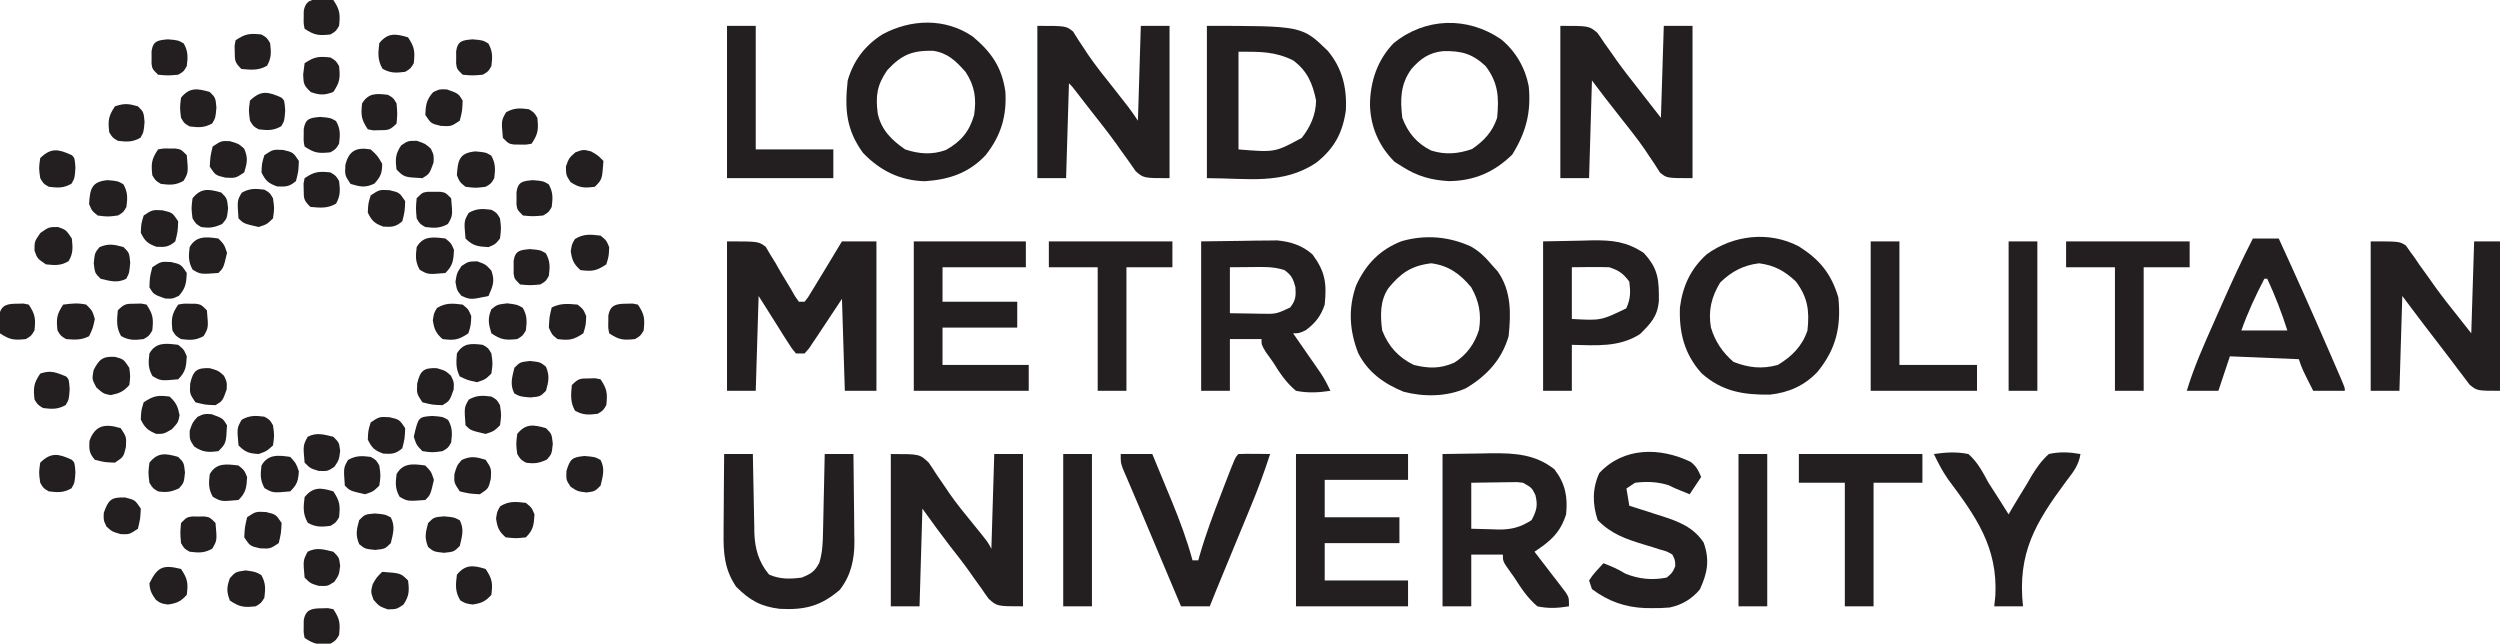 <?xml version="1.0" encoding="UTF-8"?>
<svg version="1.1" xmlns="http://www.w3.org/2000/svg" width="870" height="224">
<path d="M0 0 C11 0 11 0 13.502 1.928 C14.018 2.808 14.535 3.687 15.066 4.594 C15.654 5.541 16.241 6.489 16.846 7.465 C17.412 8.466 17.979 9.468 18.562 10.5 C19.746 12.472 20.935 14.441 22.129 16.406 C22.635 17.286 23.141 18.166 23.662 19.072 C24.104 19.708 24.545 20.345 25 21 C25.66 21 26.32 21 27 21 C28.178 19.566 28.178 19.566 29.277 17.676 C29.709 16.976 30.14 16.277 30.584 15.557 C31.031 14.816 31.477 14.076 31.938 13.312 C32.38 12.591 32.823 11.87 33.279 11.127 C35.543 7.432 37.77 3.716 40 0 C43.96 0 47.92 0 52 0 C52 17.16 52 34.32 52 52 C48.37 52 44.74 52 41 52 C40.67 41.44 40.34 30.88 40 20 C35.845 26.245 35.845 26.245 31.714 32.506 C31.193 33.277 30.673 34.049 30.137 34.844 C29.608 35.64 29.079 36.436 28.534 37.256 C28.028 37.831 27.522 38.407 27 39 C26.01 39 25.02 39 24 39 C22.466 37.164 22.466 37.164 20.863 34.625 C20.343 33.813 19.823 33.001 19.286 32.164 C18.635 31.12 17.984 30.076 17.312 29 C14.188 24.05 14.188 24.05 11 19 C10.67 29.89 10.34 40.78 10 52 C6.7 52 3.4 52 0 52 C0 34.84 0 17.68 0 0 Z " fill="#231F20" transform="translate(253,84)"/>
<path d="M0 0 C10 0 10 0 13.18 2.973 C14.111 4.314 15.008 5.679 15.875 7.062 C16.876 8.527 17.88 9.989 18.887 11.449 C19.393 12.201 19.898 12.953 20.419 13.728 C22.991 17.425 25.837 20.891 28.688 24.375 C33.872 30.744 33.872 30.744 35 33 C35.33 22.11 35.66 11.22 36 0 C39.3 0 42.6 0 46 0 C46 17.49 46 34.98 46 53 C37 53 37 53 34.066 50.395 C33.203 49.221 32.369 48.026 31.562 46.812 C30.634 45.526 29.706 44.239 28.777 42.953 C28.089 41.966 28.089 41.966 27.386 40.959 C25.232 37.915 22.924 34.997 20.625 32.062 C17.31 27.767 14.158 23.422 11 19 C10.67 30.22 10.34 41.44 10 53 C6.7 53 3.4 53 0 53 C0 35.51 0 18.02 0 0 Z " fill="#231F20" transform="translate(310,158)"/>
<path d="M0 0 C10 0 10 0 12.891 2.43 C13.709 3.555 14.494 4.706 15.25 5.875 C16.156 7.147 17.064 8.418 17.973 9.688 C18.45 10.376 18.927 11.064 19.418 11.773 C21.709 14.998 24.149 18.098 26.592 21.207 C29.409 24.793 32.202 28.399 35 32 C35.33 21.44 35.66 10.88 36 0 C39.3 0 42.6 0 46 0 C46 17.49 46 34.98 46 53 C37 53 37 53 34.645 51.008 C34.04 50.056 33.435 49.105 32.812 48.125 C32.084 47.045 31.356 45.965 30.605 44.852 C30.204 44.245 29.802 43.638 29.388 43.013 C26.648 39.04 23.61 35.29 20.625 31.5 C19.429 29.969 18.233 28.438 17.039 26.906 C16.269 25.921 16.269 25.921 15.483 24.916 C13.969 22.959 12.485 20.979 11 19 C10.67 30.22 10.34 41.44 10 53 C6.7 53 3.4 53 0 53 C0 35.51 0 18.02 0 0 Z " fill="#231F20" transform="translate(543,9)"/>
<path d="M0 0 C10 0 10 0 12.453 1.992 C13.046 2.944 13.639 3.895 14.25 4.875 C15.327 6.493 15.327 6.493 16.426 8.145 C16.821 8.751 17.216 9.358 17.624 9.983 C20.36 13.992 23.43 17.755 26.438 21.562 C27.646 23.104 28.853 24.647 30.059 26.191 C30.577 26.853 31.096 27.515 31.631 28.198 C32.814 29.755 33.915 31.373 35 33 C35.33 22.11 35.66 11.22 36 0 C39.3 0 42.6 0 46 0 C46 17.49 46 34.98 46 53 C37 53 37 53 34.207 50.57 C33.38 49.442 32.583 48.292 31.812 47.125 C30.896 45.852 29.978 44.58 29.059 43.309 C28.575 42.62 28.091 41.932 27.593 41.222 C24.648 37.114 21.494 33.165 18.375 29.188 C16.657 26.973 14.941 24.759 13.224 22.544 C12.086 21.048 12.086 21.048 11 20 C10.67 30.89 10.34 41.78 10 53 C6.7 53 3.4 53 0 53 C0 35.51 0 18.02 0 0 Z " fill="#231F20" transform="translate(361,9)"/>
<path d="M0 0 C33.109 0 33.109 0 42.082 8.703 C47.126 14.744 48.726 21.491 48.375 29.266 C47.29 37.178 44.36 42.641 38.086 47.598 C26.435 55.431 14.153 53 0 53 C0 35.51 0 18.02 0 0 Z M11 9 C11 20.22 11 31.44 11 43 C23.687 44.04 23.687 44.04 33 39 C36.047 35.104 37.901 30.969 38 26 C36.816 20.103 34.951 15.659 30 12 C23.541 8.841 18.405 9 11 9 Z " fill="#231F20" transform="translate(420,9)"/>
<path d="M0 0 C5.097 4.127 8.457 9.929 9.688 16.375 C10.574 25.471 8.744 32.463 3.938 40.188 C-2.358 46.308 -9.262 49.306 -18.047 49.406 C-24.276 49.062 -29.054 47.72 -34.312 44.375 C-35.199 43.818 -36.086 43.261 -37 42.688 C-42.499 37.189 -45.413 30.416 -45.562 22.688 C-45.456 14.637 -42.96 7.242 -37.312 1.375 C-26.304 -7.531 -11.714 -7.956 0 0 Z M-31.125 10.375 C-35.002 15.692 -35.072 20.988 -34.312 27.375 C-32.413 32.52 -29.212 36.331 -24.27 38.754 C-19.336 40.319 -14.897 39.923 -10.062 38.25 C-5.883 35.4 -2.944 32.269 -1.312 27.375 C-0.615 20.193 -0.917 15.196 -5.312 9.375 C-10.047 4.987 -13.758 4.062 -20.035 4.164 C-24.908 4.615 -27.998 6.794 -31.125 10.375 Z " fill="#231F20" transform="translate(522.312,13.625)"/>
<path d="M0 0 C6.404 -0.093 6.404 -0.093 12.938 -0.188 C14.265 -0.215 15.593 -0.242 16.961 -0.27 C25.229 -0.328 32.282 0.073 38.938 5.312 C42.709 10.227 43.634 14.873 43 21 C40.938 27.471 37.527 30.339 32 34 C32.364 34.469 32.727 34.938 33.102 35.421 C34.742 37.546 36.371 39.679 38 41.812 C38.572 42.55 39.145 43.288 39.734 44.049 C40.276 44.761 40.817 45.473 41.375 46.207 C41.878 46.862 42.38 47.516 42.898 48.191 C44 50 44 50 44 53 C40.167 53.634 36.814 53.824 33 53 C29.615 50.123 27.368 46.732 25 43 C24.317 42.045 24.317 42.045 23.621 41.07 C21 37.399 21 37.399 21 35 C17.37 35 13.74 35 10 35 C10 40.94 10 46.88 10 53 C6.7 53 3.4 53 0 53 C0 35.51 0 18.02 0 0 Z M10 10 C10 15.28 10 20.56 10 26 C12.351 26.062 14.703 26.124 17.125 26.188 C17.853 26.215 18.582 26.242 19.333 26.27 C23.987 26.329 27.09 25.507 31 23 C32.749 19.647 33.233 17.933 32.312 14.25 C31.058 11.722 31.058 11.722 28 10 C25.971 9.726 25.971 9.726 23.77 9.805 C22.967 9.811 22.165 9.818 21.338 9.824 C20.505 9.841 19.671 9.858 18.812 9.875 C17.545 9.889 17.545 9.889 16.252 9.902 C14.168 9.926 12.084 9.962 10 10 Z " fill="#231F20" transform="translate(502,158)"/>
<path d="M0 0 C6.535 5.471 10.195 10.757 11.375 19.238 C11.895 27.725 9.789 34.624 4.5 41.301 C-1.415 47.591 -8.275 49.803 -16.656 50.367 C-25.256 50.166 -32.291 46.659 -38.188 40.488 C-44.058 32.397 -44.591 25.234 -43.5 15.301 C-41.453 8.349 -37.575 3.221 -31.5 -0.699 C-21.508 -6.122 -9.584 -6.514 0 0 Z M-29.75 11.738 C-33.337 16.99 -33.838 20.611 -33.039 26.867 C-31.774 32.577 -28.172 36.067 -23.5 39.301 C-18.718 40.895 -14.064 41.264 -9.273 39.465 C-4.08 36.567 -1.135 33.037 0.5 27.301 C1.344 21.579 0.736 17.21 -2.5 12.301 C-5.876 8.492 -8.73 5.694 -13.867 4.965 C-21.06 4.853 -24.765 6.338 -29.75 11.738 Z " fill="#231F20" transform="translate(338.5,12.699)"/>
<path d="M0 0 C7.249 4.568 11.27 9.504 13.746 17.758 C14.756 27.854 13.046 35.531 6.602 43.535 C2.035 48.435 -3.484 50.874 -10.082 51.594 C-19.346 51.708 -26.813 50.465 -33.879 44.133 C-39.829 37.508 -41.732 29.994 -41.383 21.215 C-40.433 13.803 -37.632 7.746 -32.035 2.73 C-22.74 -4.009 -10.285 -5.397 0 0 Z M-27.379 12.57 C-30.432 17.62 -31.584 22.311 -30.609 28.203 C-29.186 33.032 -26.548 36.928 -22.754 40.195 C-17.411 42.259 -12.871 42.764 -7.316 41.258 C-2.446 38.317 1.178 34.712 2.996 29.258 C3.73 22.373 3.137 17.853 -1.004 12.258 C-4.9 8.561 -8.488 6.593 -13.816 5.883 C-19.282 6.526 -23.451 8.746 -27.379 12.57 Z " fill="#231F20" transform="translate(626.004,85.742)"/>
<path d="M0 0 C2.911 1.679 4.946 3.623 7.086 6.203 C7.808 7.008 8.53 7.812 9.273 8.641 C14.053 15.398 13.92 23.243 13.086 31.203 C10.706 39.384 5.475 44.993 -1.75 49.297 C-8.375 52.316 -16.552 52.368 -23.504 50.512 C-30.304 47.733 -35.97 43.677 -39.289 37.016 C-42.328 29.175 -42.778 21.522 -39.992 13.559 C-36.626 6.204 -31.749 1.067 -24.117 -1.875 C-15.983 -4.216 -7.661 -3.521 0 0 Z M-28.75 14.484 C-31.734 18.89 -31.579 24.104 -30.914 29.203 C-28.721 34.753 -25.301 38.562 -19.914 41.203 C-14.693 42.466 -10.776 42.568 -5.809 40.402 C-1.497 37.673 1.275 33.817 2.781 28.961 C3.667 23.517 2.802 18.995 0.086 14.203 C-3.726 9.567 -7.811 6.599 -13.852 5.828 C-20.808 6.68 -24.421 9.207 -28.75 14.484 Z " fill="#231F20" transform="translate(511.914,85.797)"/>
<path d="M0 0 C4.806 -0.062 9.611 -0.124 14.562 -0.188 C16.816 -0.228 16.816 -0.228 19.115 -0.27 C20.917 -0.282 20.917 -0.282 22.754 -0.293 C23.974 -0.309 25.194 -0.324 26.451 -0.341 C31.126 0.108 35.142 1.363 38.742 4.535 C43.197 10.541 43.739 14.559 43 22 C41.7 25.934 39.737 28.456 36.375 30.938 C34 32 34 32 32 32 C32.323 32.464 32.645 32.927 32.978 33.405 C34.446 35.518 35.911 37.634 37.375 39.75 C38.137 40.844 38.137 40.844 38.914 41.961 C39.649 43.024 39.649 43.024 40.398 44.109 C40.849 44.759 41.299 45.408 41.763 46.077 C42.997 47.996 44.019 49.942 45 52 C40.845 52.623 37.135 52.831 33 52 C29.552 49.149 27.346 45.779 25 42 C24.168 40.832 23.335 39.665 22.5 38.5 C21 36 21 36 21 34 C17.37 34 13.74 34 10 34 C10 39.94 10 45.88 10 52 C6.7 52 3.4 52 0 52 C0 34.84 0 17.68 0 0 Z M10 9 C10 14.28 10 19.56 10 25 C12.75 25.054 15.499 25.094 18.25 25.125 C19.416 25.15 19.416 25.15 20.605 25.176 C26.105 25.29 26.105 25.29 31 23 C32.922 20.437 33.01 19.168 32.812 15.938 C31.981 12.931 31.478 11.811 29 10 C25.235 8.745 21.728 8.893 17.812 8.938 C15.234 8.958 12.656 8.979 10 9 Z " fill="#231F20" transform="translate(418,84)"/>
<path d="M0 0 C10 0 10 0 12.246 1.43 C12.71 2.095 13.174 2.76 13.652 3.445 C14.196 4.187 14.74 4.928 15.3 5.692 C15.841 6.495 16.381 7.298 16.938 8.125 C18.126 9.771 19.314 11.417 20.504 13.062 C21.085 13.89 21.667 14.718 22.266 15.57 C24.847 19.187 27.606 22.652 30.375 26.125 C31.901 28.064 33.428 30.003 35 32 C35.33 21.44 35.66 10.88 36 0 C38.97 0 41.94 0 45 0 C45 17.16 45 34.32 45 52 C37 52 37 52 34.383 49.832 C33.265 48.337 33.265 48.337 32.125 46.812 C31.507 46.009 31.507 46.009 30.876 45.188 C30.007 44.053 29.148 42.91 28.3 41.758 C27.01 40.013 25.688 38.299 24.352 36.59 C19.822 30.785 15.418 24.89 11 19 C10.67 29.89 10.34 40.78 10 52 C6.7 52 3.4 52 0 52 C0 34.84 0 17.68 0 0 Z " fill="#231F20" transform="translate(825,84)"/>
<path d="M0 0 C12.87 0 25.74 0 39 0 C39 2.97 39 5.94 39 9 C29.43 9 19.86 9 10 9 C10 13.29 10 17.58 10 22 C18.58 22 27.16 22 36 22 C36 24.97 36 27.94 36 31 C27.42 31 18.84 31 10 31 C10 35.29 10 39.58 10 44 C19.57 44 29.14 44 39 44 C39 46.97 39 49.94 39 53 C26.13 53 13.26 53 0 53 C0 35.51 0 18.02 0 0 Z " fill="#231F20" transform="translate(451,158)"/>
<path d="M0 0 C12.87 0 25.74 0 39 0 C39 2.97 39 5.94 39 9 C29.43 9 19.86 9 10 9 C10 12.96 10 16.92 10 21 C18.58 21 27.16 21 36 21 C36 23.97 36 26.94 36 30 C27.42 30 18.84 30 10 30 C10 34.29 10 38.58 10 43 C19.9 43 29.8 43 40 43 C40 45.97 40 48.94 40 52 C26.8 52 13.6 52 0 52 C0 34.84 0 17.68 0 0 Z " fill="#231F20" transform="translate(318,84)"/>
<path d="M0 0 C2.97 0 5.94 0 9 0 C14.852 12.709 20.557 25.477 26.125 38.312 C26.418 38.987 26.711 39.661 27.014 40.356 C27.847 42.274 28.678 44.193 29.508 46.113 C30.229 47.781 30.229 47.781 30.965 49.482 C32 52 32 52 32 53 C28.37 53 24.74 53 21 53 C17.125 45.375 17.125 45.375 16 42 C8.08 41.67 0.16 41.34 -8 41 C-8.99 43.97 -9.98 46.94 -11 50 C-11.33 50.99 -11.66 51.98 -12 53 C-15.63 53 -19.26 53 -23 53 C-20.532 44.825 -17.105 37.133 -13.64 29.344 C-12.63 27.073 -11.627 24.8 -10.625 22.525 C-7.262 14.918 -3.806 7.399 0 0 Z M4 14 C0.943 19.897 -1.794 25.731 -4 32 C1.28 32 6.56 32 12 32 C10.03 25.794 7.748 19.901 5 14 C4.67 14 4.34 14 4 14 Z " fill="#231F20" transform="translate(784,83)"/>
<path d="M0 0 C3.3 0 6.6 0 10 0 C10.015 0.963 10.029 1.926 10.044 2.918 C10.102 6.517 10.18 10.116 10.262 13.715 C10.296 15.267 10.324 16.82 10.346 18.373 C10.38 20.615 10.433 22.856 10.488 25.098 C10.495 25.783 10.501 26.469 10.508 27.176 C10.677 32.817 11.947 37.552 15.625 41.938 C19.381 43.618 22.958 43.527 27 43 C30.166 41.72 31.519 40.917 33.103 37.896 C34.245 34.209 34.354 30.68 34.414 26.855 C34.433 26.086 34.453 25.316 34.473 24.523 C34.532 22.078 34.579 19.633 34.625 17.188 C34.663 15.524 34.702 13.861 34.742 12.197 C34.838 8.132 34.922 4.066 35 0 C38.3 0 41.6 0 45 0 C45.075 5.123 45.129 10.245 45.165 15.369 C45.18 17.109 45.2 18.849 45.226 20.588 C45.263 23.101 45.28 25.612 45.293 28.125 C45.308 28.893 45.324 29.661 45.34 30.452 C45.342 36.695 44.176 42.174 40.273 47.242 C33.634 52.953 28.052 54.326 19.375 53.875 C12.748 53.07 8.962 50.962 4.188 46.188 C0.118 40.258 -0.291 34.39 -0.195 27.441 C-0.192 26.652 -0.19 25.863 -0.187 25.05 C-0.176 22.554 -0.151 20.058 -0.125 17.562 C-0.115 15.86 -0.106 14.158 -0.098 12.455 C-0.076 8.303 -0.041 4.152 0 0 Z " fill="#231F20" transform="translate(252,158)"/>
<path d="M0 0 C1.968 1.522 2.694 2.988 3.637 5.266 C1.657 8.236 1.657 8.236 -0.363 11.266 C-5.363 9.266 -5.363 9.266 -7.613 8.141 C-11.488 6.908 -15.329 6.752 -19.363 7.266 C-20.353 7.926 -21.343 8.586 -22.363 9.266 C-22.033 11.246 -21.703 13.226 -21.363 15.266 C-20.134 15.652 -18.904 16.039 -17.637 16.438 C-16.004 16.963 -14.371 17.489 -12.738 18.016 C-11.93 18.268 -11.122 18.521 -10.289 18.781 C-4.273 20.738 0.878 22.628 4.512 28.078 C6.685 34.235 5.827 38.628 3.195 44.371 C0.432 47.73 -3.104 49.793 -7.332 50.677 C-9.422 50.875 -11.451 50.922 -13.551 50.891 C-14.287 50.886 -15.024 50.881 -15.783 50.876 C-22.759 50.618 -28.748 48.508 -34.363 44.266 C-34.858 42.781 -34.858 42.781 -35.363 41.266 C-33.959 39.002 -32.166 37.245 -30.363 35.266 C-27.642 36.306 -25.224 37.352 -22.738 38.891 C-18.082 40.788 -13.323 41.255 -8.363 40.266 C-6.36 38.593 -6.36 38.593 -5.363 36.266 C-5.424 34.193 -5.424 34.193 -6.363 32.266 C-8.248 31.149 -8.248 31.149 -10.625 30.52 C-11.497 30.239 -12.369 29.959 -13.268 29.67 C-14.186 29.392 -15.104 29.114 -16.051 28.828 C-22.531 26.854 -27.554 25.168 -32.363 20.266 C-34.219 14.697 -34.275 9.235 -31.801 3.891 C-23.427 -5.127 -10.838 -5.202 0 0 Z " fill="#231F20" transform="translate(588.363,160.734)"/>
<path d="M0 0 C4.29 -0.083 8.58 -0.165 13 -0.25 C14.337 -0.286 15.674 -0.323 17.051 -0.36 C24.206 -0.427 28.968 0.046 35 4 C40.14 9.536 40.347 13.395 40.281 20.793 C39.811 26.156 37.408 28.592 33.75 32.25 C26.373 36.944 18.451 36.176 10 36 C10 41.28 10 46.56 10 52 C6.7 52 3.4 52 0 52 C0 34.84 0 17.68 0 0 Z M10 9 C10 14.94 10 20.88 10 27 C20.123 27.569 20.123 27.569 28.938 23.312 C30.462 19.994 30.451 17.606 30 14 C27.781 11.093 26.481 10.16 23 9 C18.663 8.865 14.34 8.957 10 9 Z " fill="#231F20" transform="translate(537,84)"/>
<path d="M0 0 C3.63 0 7.26 0 11 0 C12.518 3.66 14.029 7.322 15.535 10.986 C16.295 12.833 17.061 14.678 17.826 16.523 C20.593 23.266 23.1 29.96 25 37 C25.66 37 26.32 37 27 37 C27.157 36.435 27.314 35.871 27.476 35.289 C29.622 27.843 32.321 20.658 35.125 13.438 C35.58 12.251 36.035 11.064 36.504 9.842 C39.868 1.132 39.868 1.132 41 0 C42.853 -0.072 44.708 -0.084 46.562 -0.062 C47.574 -0.053 48.586 -0.044 49.629 -0.035 C50.411 -0.024 51.194 -0.012 52 0 C50.019 6.198 47.771 12.226 45.277 18.234 C44.931 19.075 44.585 19.916 44.228 20.783 C43.134 23.44 42.036 26.095 40.938 28.75 C40.197 30.545 39.457 32.341 38.717 34.137 C37.675 36.664 36.633 39.192 35.589 41.718 C34.038 45.471 32.497 49.226 31 53 C27.7 53 24.4 53 21 53 C18.813 47.808 16.626 42.616 14.439 37.424 C13.697 35.663 12.955 33.902 12.213 32.141 C11.675 30.864 11.675 30.864 11.127 29.562 C10.772 28.72 10.417 27.877 10.051 27.008 C9.003 24.52 7.958 22.03 6.913 19.541 C5.741 16.753 4.561 13.97 3.365 11.193 C2.908 10.124 2.451 9.055 1.98 7.953 C1.397 6.602 1.397 6.602 0.802 5.224 C0 3 0 3 0 0 Z " fill="#231F20" transform="translate(390,158)"/>
<path d="M0 0 C4.149 -0.613 7.87 -0.825 12 0 C15.228 2.816 16.976 6.264 19 10 C20.301 12.049 21.613 14.091 22.938 16.125 C23.96 17.749 24.981 19.374 26 21 C26.55 20.046 26.55 20.046 27.111 19.072 C28.804 16.188 30.556 13.346 32.312 10.5 C32.888 9.498 33.464 8.497 34.057 7.465 C35.868 4.586 37.452 2.26 40 0 C43.824 -0.855 47.157 -0.664 51 0 C50.4 3.969 48.408 6.378 46 9.523 C35.366 23.875 29.008 34.419 31 53 C27.7 53 24.4 53 21 53 C21.125 51.786 21.25 50.571 21.379 49.32 C22.267 32.373 14.602 21.747 4.885 8.735 C2.95 5.927 1.453 3.08 0 0 Z " fill="#231F20" transform="translate(673,158)"/>
<path d="M0 0 C14.19 0 28.38 0 43 0 C43 3.3 43 6.6 43 10 C37.39 10 31.78 10 26 10 C26 24.19 26 38.38 26 53 C22.7 53 19.4 53 16 53 C16 38.81 16 24.62 16 10 C10.72 10 5.44 10 0 10 C0 6.7 0 3.4 0 0 Z " fill="#231F20" transform="translate(626,158)"/>
<path d="M0 0 C14.19 0 28.38 0 43 0 C43 2.97 43 5.94 43 9 C37.72 9 32.44 9 27 9 C27 23.19 27 37.38 27 52 C23.7 52 20.4 52 17 52 C17 37.81 17 23.62 17 9 C11.39 9 5.78 9 0 9 C0 6.03 0 3.06 0 0 Z " fill="#231F20" transform="translate(719,84)"/>
<path d="M0 0 C14.19 0 28.38 0 43 0 C43 2.97 43 5.94 43 9 C37.72 9 32.44 9 27 9 C27 23.19 27 37.38 27 52 C23.7 52 20.4 52 17 52 C17 37.81 17 23.62 17 9 C11.39 9 5.78 9 0 9 C0 6.03 0 3.06 0 0 Z " fill="#231F20" transform="translate(365,84)"/>
<path d="M0 0 C3.3 0 6.6 0 10 0 C10 14.19 10 28.38 10 43 C18.91 43 27.82 43 37 43 C37 46.3 37 49.6 37 53 C24.79 53 12.58 53 0 53 C0 35.51 0 18.02 0 0 Z " fill="#231F20" transform="translate(253,9)"/>
<path d="M0 0 C3.3 0 6.6 0 10 0 C10 14.19 10 28.38 10 43 C18.91 43 27.82 43 37 43 C37 45.97 37 48.94 37 52 C24.79 52 12.58 52 0 52 C0 34.84 0 17.68 0 0 Z " fill="#231F20" transform="translate(651,84)"/>
<path d="M0 0 C3.3 0 6.6 0 10 0 C10 17.49 10 34.98 10 53 C6.7 53 3.4 53 0 53 C0 35.51 0 18.02 0 0 Z " fill="#231F20" transform="translate(605,158)"/>
<path d="M0 0 C3.3 0 6.6 0 10 0 C10 17.49 10 34.98 10 53 C6.7 53 3.4 53 0 53 C0 35.51 0 18.02 0 0 Z " fill="#231F20" transform="translate(370,158)"/>
<path d="M0 0 C3.3 0 6.6 0 10 0 C10 17.16 10 34.32 10 52 C6.7 52 3.4 52 0 52 C0 34.84 0 17.68 0 0 Z " fill="#231F20" transform="translate(699,84)"/>
<path d="M0 0 C3.438 0.812 3.438 0.812 5.438 3.812 C5.25 7.375 5.25 7.375 4.438 10.812 C1.438 12.812 1.438 12.812 -2.125 12.625 C-5.562 11.812 -5.562 11.812 -7.562 8.812 C-7.375 5.25 -7.375 5.25 -6.562 1.812 C-3.562 -0.188 -3.562 -0.188 0 0 Z " fill="#231F20" transform="translate(92.562,178.188)"/>
<path d="M0 0 C2.812 1 2.812 1 4.812 4 C5.138 7.12 5.324 9.147 3.688 11.875 C0.96 13.512 -1.067 13.325 -4.188 13 C-7.188 11 -7.188 11 -8.188 8.188 C-8.188 5 -8.188 5 -6.125 2.062 C-3.188 0 -3.188 0 0 0 Z " fill="#231F20" transform="translate(20.188,79)"/>
<path d="M0 0 C2 3 2 3 1.812 6.562 C1 10 1 10 -2 12 C-5.562 11.812 -5.562 11.812 -9 11 C-11 8 -11 8 -10.875 5 C-10 2 -10 2 -8.312 0.062 C-5.138 -1.396 -3.301 -1.005 0 0 Z " fill="#231F20" transform="translate(169,160)"/>
<path d="M0 0 C3 0.875 3 0.875 4.938 2.562 C6.396 5.737 6.005 7.574 5 10.875 C2 12.875 2 12.875 -1.562 12.688 C-5 11.875 -5 11.875 -7 8.875 C-6.812 5.312 -6.812 5.312 -6 1.875 C-3 -0.125 -3 -0.125 0 0 Z " fill="#231F20" transform="translate(80,49.125)"/>
<path d="M0 0 C3.438 0.875 3.438 0.875 5.438 3.875 C5.25 7.438 5.25 7.438 4.438 10.875 C1.438 12.875 1.438 12.875 -1.562 12.75 C-4.562 11.875 -4.562 11.875 -6.5 10.125 C-7.562 7.875 -7.562 7.875 -7.438 5.312 C-5.83 0.834 -4.928 -0.173 0 0 Z " fill="#231F20" transform="translate(43.562,173.125)"/>
<path d="M0 0 C2 3 2 3 1.812 6.562 C1 10 1 10 -2 12 C-5.562 11.875 -5.562 11.875 -9 11 C-10.982 8.688 -11.022 7.458 -10.875 4.438 C-8.867 -1.156 -5.352 -1.629 0 0 Z " fill="#231F20" transform="translate(42,149)"/>
<path d="M0 0 C3.438 0.812 3.438 0.812 5.438 3.812 C5.312 7.375 5.312 7.375 4.438 10.812 C2.125 12.794 0.896 12.835 -2.125 12.688 C-5.186 11.589 -6.14 10.736 -7.562 7.812 C-7.438 4.688 -7.438 4.688 -6.562 1.812 C-3.562 -0.188 -3.562 -0.188 0 0 Z " fill="#231F20" transform="translate(135.562,145.188)"/>
<path d="M0 0 C3.967 1.424 3.967 1.424 5.438 3.875 C5.104 10.208 5.104 10.208 2.438 12.875 C-1.179 13.347 -2.936 13.293 -6 11.25 C-7.562 8.875 -7.562 8.875 -7.562 5.812 C-6.562 2.875 -6.562 2.875 -4.812 0.938 C-2.562 -0.125 -2.562 -0.125 0 0 Z " fill="#231F20" transform="translate(73.562,144.125)"/>
<path d="M0 0 C2.305 2.074 2.895 3.474 3.5 6.5 C3 9 3 9 0.812 11.375 C-2 13 -2 13 -4.625 13 C-7.571 11.759 -8.599 10.881 -10 8 C-9.875 4.875 -9.875 4.875 -9 2 C-5.53 -0.314 -4.082 -0.51 0 0 Z " fill="#231F20" transform="translate(59,138)"/>
<path d="M0 0 C3 0.875 3 0.875 4.938 2.625 C6 4.875 6 4.875 5.875 7.438 C4.451 11.404 4.451 11.404 2 12.875 C-1.562 12.75 -1.562 12.75 -5 11.875 C-7 8.875 -7 8.875 -6.812 5.312 C-5.765 0.883 -4.59 -0.191 0 0 Z " fill="#231F20" transform="translate(152,128.125)"/>
<path d="M0 0 C3 0.875 3 0.875 4.938 2.625 C6 4.875 6 4.875 5.875 7.438 C4.451 11.404 4.451 11.404 2 12.875 C-1.562 12.75 -1.562 12.75 -5 11.875 C-7 8.875 -7 8.875 -6.812 5.312 C-5.765 0.883 -4.59 -0.191 0 0 Z " fill="#231F20" transform="translate(73,128.125)"/>
<path d="M0 0 C3.438 0.812 3.438 0.812 5.438 3.812 C5.293 7.276 5.035 9.151 2.688 11.75 C0.438 12.812 0.438 12.812 -2.125 12.688 C-6.092 11.263 -6.092 11.263 -7.562 8.812 C-7.438 5.25 -7.438 5.25 -6.562 1.812 C-3.562 -0.188 -3.562 -0.188 0 0 Z " fill="#231F20" transform="translate(59.562,91.188)"/>
<path d="M0 0 C3.438 0.812 3.438 0.812 5.438 3.812 C5.312 7.375 5.312 7.375 4.438 10.812 C2.125 12.794 0.896 12.835 -2.125 12.688 C-5.186 11.589 -6.14 10.736 -7.562 7.812 C-7.438 4.688 -7.438 4.688 -6.562 1.812 C-3.562 -0.188 -3.562 -0.188 0 0 Z " fill="#231F20" transform="translate(56.562,73.188)"/>
<path d="M0 0 C3.438 0.812 3.438 0.812 5.438 3.812 C5.312 7.375 5.312 7.375 4.438 10.812 C2.125 12.794 0.896 12.835 -2.125 12.688 C-5.186 11.589 -6.14 10.736 -7.562 7.812 C-7.438 4.688 -7.438 4.688 -6.562 1.812 C-3.562 -0.188 -3.562 -0.188 0 0 Z " fill="#231F20" transform="translate(135.562,66.188)"/>
<path d="M0 0 C3.438 0.812 3.438 0.812 5.438 3.812 C5.312 7.375 5.312 7.375 4.438 10.812 C2.125 12.794 0.896 12.835 -2.125 12.688 C-5.186 11.589 -6.14 10.736 -7.562 7.812 C-7.438 4.688 -7.438 4.688 -6.562 1.812 C-3.562 -0.188 -3.562 -0.188 0 0 Z " fill="#231F20" transform="translate(98.562,52.188)"/>
<path d="M0 0 C2.938 1 2.938 1 4.875 2.75 C5.938 5 5.938 5 5.812 7.562 C4.388 11.529 4.388 11.529 1.938 13 C-4.396 12.667 -4.396 12.667 -7.062 10 C-7.534 6.384 -7.48 4.627 -5.438 1.562 C-3.062 0 -3.062 0 0 0 Z " fill="#231F20" transform="translate(145.062,49)"/>
<path d="M0 0 C3.967 1.424 3.967 1.424 5.438 3.875 C5.312 7.438 5.312 7.438 4.438 10.875 C1.438 12.875 1.438 12.875 -2.125 12.688 C-5.562 11.875 -5.562 11.875 -7.562 8.875 C-7.418 5.412 -7.16 3.537 -4.812 0.938 C-2.562 -0.125 -2.562 -0.125 0 0 Z " fill="#231F20" transform="translate(155.562,31.125)"/>
<path d="M0 0 C2 1.625 2 1.625 3 4 C2.78 7.673 2.63 9.37 0 12 C-6.052 12.55 -6.052 12.55 -8.938 10.875 C-10.504 8.11 -10.39 6.118 -10 3 C-7.724 -1.017 -4.207 -0.526 0 0 Z " fill="#231F20" transform="translate(83,162)"/>
<path d="M0 0 C2.938 0.812 2.938 0.812 4.938 3.812 C5.312 6.812 5.312 6.812 4.938 9.812 C2.863 12.117 1.464 12.707 -1.562 13.312 C-4.062 12.812 -4.062 12.812 -6.5 10.688 C-8.062 7.812 -8.062 7.812 -7.5 4.625 C-5.573 0.855 -4.286 -0.262 0 0 Z " fill="#231F20" transform="translate(40.062,124.188)"/>
<path d="M0 0 C2 1.625 2 1.625 3 4 C2.78 7.673 2.63 9.37 0 12 C-6.052 12.55 -6.052 12.55 -8.938 10.875 C-10.504 8.11 -10.39 6.118 -10 3 C-7.724 -1.017 -4.207 -0.526 0 0 Z " fill="#231F20" transform="translate(62,120)"/>
<path d="M0 0 C2.938 1.062 2.938 1.062 4.938 3.25 C6.23 6.884 5.465 8.605 3.938 12.062 C-2.32 13.386 -2.32 13.386 -5.5 12 C-7.062 10.062 -7.062 10.062 -7.562 7.125 C-7.062 4.062 -7.062 4.062 -5.438 1.625 C-3.062 0.062 -3.062 0.062 0 0 Z " fill="#231F20" transform="translate(166.062,90.938)"/>
<path d="M0 0 C2 1.625 2 1.625 3 4 C2.78 7.673 2.63 9.37 0 12 C-6.052 12.55 -6.052 12.55 -8.938 10.875 C-10.504 8.11 -10.39 6.118 -10 3 C-7.724 -1.017 -4.207 -0.526 0 0 Z " fill="#231F20" transform="translate(155,83)"/>
<path d="M0 0 C1.875 1.062 1.875 1.062 3 3 C3.438 6.5 3.438 6.5 3 10 C1.375 12 1.375 12 -1 13 C-4.673 12.78 -6.37 12.63 -9 10 C-9.55 3.948 -9.55 3.948 -7.875 1.062 C-5.11 -0.504 -3.118 -0.39 0 0 Z " fill="#231F20" transform="translate(171,73)"/>
<path d="M0 0 C3.562 0.312 3.562 0.312 5.5 1.438 C7.067 4.202 6.952 6.194 6.562 9.312 C5.5 11.188 5.5 11.188 3.562 12.312 C0.062 12.75 0.062 12.75 -3.438 12.312 C-5.438 10.688 -5.438 10.688 -6.438 8.312 C-6.124 3.083 -5.611 0.51 0 0 Z " fill="#231F20" transform="translate(37.438,62.688)"/>
<path d="M0 0 C3.562 0.312 3.562 0.312 5.5 1.438 C7.067 4.202 6.952 6.194 6.562 9.312 C5.5 11.188 5.5 11.188 3.562 12.312 C0.062 12.75 0.062 12.75 -3.438 12.312 C-5.438 10.688 -5.438 10.688 -6.438 8.312 C-6.124 3.083 -5.611 0.51 0 0 Z " fill="#231F20" transform="translate(165.438,52.688)"/>
<path d="M0 0 C2.375 2.188 2.375 2.188 4 5 C4 8.223 3.462 9.486 1.312 11.875 C-1.862 13.42 -3.668 13.014 -7 12 C-9 9 -9 9 -8.812 5.438 C-7.618 0.385 -4.937 -0.843 0 0 Z " fill="#231F20" transform="translate(129,52)"/>
<path d="M0 0 C2 2 2 2 2.312 5.438 C2 9 2 9 0.875 10.938 C-1.89 12.504 -3.882 12.39 -7 12 C-8.875 10.938 -8.875 10.938 -10 9 C-10.438 5.5 -10.438 5.5 -10 2 C-7.003 -1.689 -4.341 -1.227 0 0 Z " fill="#231F20" transform="translate(73,32)"/>
<path d="M0 0 C6.462 0.462 6.462 0.462 9 3 C9.472 6.616 9.418 8.373 7.375 11.438 C5 13 5 13 1.938 13.062 C-1 12 -1 12 -3 9.75 C-4 7 -4 7 -3.312 4.312 C-2 2 -2 2 0 0 Z " fill="#231F20" transform="translate(133,199)"/>
<path d="M0 0 C2.314 3.47 2.51 4.918 2 9 C-0.117 11.352 -1.44 11.918 -4.562 12.375 C-7 12 -7 12 -8.75 10.75 C-10.22 8.692 -10.851 7.54 -11 5 C-8.171 -0.793 -6.227 -1.557 0 0 Z " fill="#231F20" transform="translate(63,198)"/>
<path d="M0 0 C2 2 2 2 2.375 4.875 C2 8 2 8 0.375 10.438 C-2 12 -2 12 -5.125 11.875 C-8 11 -8 11 -10 9 C-10.543 3.023 -10.543 3.023 -8.938 0 C-5.806 -1.616 -3.328 -0.787 0 0 Z " fill="#231F20" transform="translate(116,192)"/>
<path d="M0 0 C3.562 0.312 3.562 0.312 5.562 1.375 C7.179 4.507 6.349 6.984 5.562 10.312 C3.562 12.312 3.562 12.312 0.125 12.688 C-3.438 12.312 -3.438 12.312 -5.438 10.688 C-6.779 7.501 -6.367 5.601 -5.438 2.312 C-3.438 0.312 -3.438 0.312 0 0 Z " fill="#231F20" transform="translate(154.438,179.688)"/>
<path d="M0 0 C3.562 0.312 3.562 0.312 5.562 1.375 C7.179 4.507 6.349 6.984 5.562 10.312 C3.562 12.312 3.562 12.312 0.125 12.688 C-3.438 12.312 -3.438 12.312 -5.438 10.688 C-6.779 7.501 -6.367 5.601 -5.438 2.312 C-3.438 0.312 -3.438 0.312 0 0 Z " fill="#231F20" transform="translate(130.438,178.688)"/>
<path d="M0 0 C2 1.625 2 1.625 3 4 C2.78 7.673 2.63 9.37 0 12 C-3.438 12.375 -3.438 12.375 -7 12 C-9.421 9.892 -9.913 8.597 -10.375 5.438 C-10 3 -10 3 -8.938 1.188 C-5.874 -0.69 -3.498 -0.437 0 0 Z " fill="#231F20" transform="translate(183,175)"/>
<path d="M0 0 C2.313 3.469 2.425 4.922 2 9 C0.875 10.875 0.875 10.875 -1 12 C-4.118 12.39 -6.11 12.504 -8.875 10.938 C-10.662 7.859 -10.434 5.471 -10 2 C-7.02 -1.668 -4.313 -1.313 0 0 Z " fill="#231F20" transform="translate(116,171)"/>
<path d="M0 0 C1.875 1.062 1.875 1.062 3 3 C3.5 6.5 3.5 6.5 3 10 C0.875 12.062 0.875 12.062 -2 13 C-7.2 11.8 -7.2 11.8 -9 10 C-9.46 3.792 -9.46 3.792 -7.875 1.062 C-5.11 -0.504 -3.118 -0.39 0 0 Z " fill="#231F20" transform="translate(129,159)"/>
<path d="M0 0 C2 2.188 2 2.188 3 5 C2.763 8.401 2.43 9.57 0 12 C-6.052 12.55 -6.052 12.55 -8.938 10.875 C-10.504 8.11 -10.39 6.118 -10 3 C-7.726 -1.013 -4.203 -0.6 0 0 Z " fill="#231F20" transform="translate(101,159)"/>
<path d="M0 0 C2 2 2 2 2.375 5.438 C2 9 2 9 0.312 10.938 C-2.418 12.192 -4.029 12.457 -7 12 C-8.812 10.938 -8.812 10.938 -10 9 C-10.438 5.5 -10.438 5.5 -10 2 C-7.003 -1.689 -4.341 -1.227 0 0 Z " fill="#231F20" transform="translate(62,159)"/>
<path d="M0 0 C2 2 2 2 2.375 5.438 C2 9 2 9 0.312 10.938 C-2.418 12.192 -4.029 12.457 -7 12 C-8.812 10.938 -8.812 10.938 -10 9 C-10.438 5.5 -10.438 5.5 -10 2 C-7.003 -1.689 -4.341 -1.227 0 0 Z " fill="#231F20" transform="translate(190,149)"/>
<path d="M0 0 C1.875 1.062 1.875 1.062 3 3 C3.5 6.5 3.5 6.5 3 10 C0.812 12 0.812 12 -2 13 C-5.401 12.763 -6.57 12.43 -9 10 C-9.55 3.948 -9.55 3.948 -7.875 1.062 C-5.11 -0.504 -3.118 -0.39 0 0 Z " fill="#231F20" transform="translate(92,145)"/>
<path d="M0 0 C3.562 0.375 3.562 0.375 5.562 2 C6.904 5.187 6.492 7.086 5.562 10.375 C3.562 12.375 3.562 12.375 0.125 12.688 C-3.438 12.375 -3.438 12.375 -5.438 11.312 C-7.054 8.181 -6.224 5.703 -5.438 2.375 C-3.438 0.375 -3.438 0.375 0 0 Z " fill="#231F20" transform="translate(184.438,125.625)"/>
<path d="M0 0 C2 1.625 2 1.625 3 4 C2.875 7.125 2.875 7.125 2 10 C-1.47 12.314 -2.918 12.51 -7 12 C-8.938 10.438 -8.938 10.438 -10 8 C-9.812 4.312 -9.812 4.312 -9 1 C-5.917 -0.542 -3.391 -0.297 0 0 Z " fill="#231F20" transform="translate(201,106)"/>
<path d="M0 0 C3.5 0.438 3.5 0.438 5.438 1.562 C7.004 4.327 6.89 6.319 6.5 9.438 C5.375 11.312 5.375 11.312 3.5 12.438 C-0.578 12.862 -2.031 12.75 -5.5 10.438 C-6.505 7.137 -6.852 5.273 -5.5 2.062 C-3.5 0.438 -3.5 0.438 0 0 Z " fill="#231F20" transform="translate(176.5,105.562)"/>
<path d="M0 0 C3.084 -0.392 5.053 -0.636 8 0 C10.125 2.125 10.125 2.125 11 5 C10.312 8.25 10.312 8.25 9 11 C6.201 12.399 4.095 12.253 1 12 C-0.875 10.875 -0.875 10.875 -2 9 C-2.425 4.922 -2.313 3.469 0 0 Z " fill="#231F20" transform="translate(22,106)"/>
<path d="M0 0 C2 2 2 2 2.312 5.438 C2 9 2 9 0.938 11 C-2.194 12.616 -4.672 11.787 -8 11 C-10 9 -10 9 -10.375 5.562 C-10 2 -10 2 -8.375 0 C-5.188 -1.342 -3.289 -0.929 0 0 Z " fill="#231F20" transform="translate(43,86)"/>
<path d="M0 0 C2 2 2 2 2.375 5.438 C2 9 2 9 0.312 10.938 C-2.418 12.192 -4.029 12.457 -7 12 C-8.812 10.938 -8.812 10.938 -10 9 C-10.438 5.5 -10.438 5.5 -10 2 C-7.003 -1.689 -4.341 -1.227 0 0 Z " fill="#231F20" transform="translate(77,67)"/>
<path d="M0 0 C2.312 1.312 2.312 1.312 4.312 3.312 C3.851 9.774 3.851 9.774 1.312 12.312 C-2.304 12.784 -4.061 12.73 -7.125 10.688 C-8.688 8.312 -8.688 8.312 -8.75 5.25 C-7.688 2.312 -7.688 2.312 -5.438 0.312 C-2.688 -0.688 -2.688 -0.688 0 0 Z " fill="#231F20" transform="translate(205.688,52.688)"/>
<path d="M0 0 C2 2 2 2 2.312 5.438 C2 9 2 9 0.875 10.938 C-1.89 12.504 -3.882 12.39 -7 12 C-8.875 10.875 -8.875 10.875 -10 9 C-10.425 4.922 -10.313 3.469 -8 0 C-4.677 -1.108 -3.308 -0.933 0 0 Z " fill="#231F20" transform="translate(48,37)"/>
<path d="M0 0 C1.875 1.125 1.875 1.125 3 3 C3.425 7.078 3.313 8.531 1 12 C-2.13 13.184 -3.624 13.125 -6.812 12.062 C-9.299 9.718 -9.375 9.204 -9.5 5.938 C-9.335 4.638 -9.17 3.339 -9 2 C-5.531 -0.313 -4.078 -0.425 0 0 Z " fill="#231F20" transform="translate(115,20)"/>
<path d="M0 0 C2.313 3.469 2.425 4.922 2 9 C0.875 10.875 0.875 10.875 -1 12 C-4.118 12.39 -6.11 12.504 -8.875 10.938 C-10.662 7.859 -10.434 5.471 -10 2 C-7.02 -1.668 -4.313 -1.313 0 0 Z " fill="#231F20" transform="translate(142,13)"/>
<path d="M0 0 C3.5 0.5 3.5 0.5 5.438 1.625 C7.004 4.39 6.89 6.382 6.5 9.5 C5.375 11.375 5.375 11.375 3.5 12.5 C-0.578 12.925 -2.031 12.813 -5.5 10.5 C-6.696 7.34 -6.638 5.888 -5.5 2.688 C-3.5 0.5 -3.5 0.5 0 0 Z " fill="#231F20" transform="translate(85.5,198.5)"/>
<path d="M0 0 C2.314 3.47 2.51 4.918 2 9 C-0.117 11.352 -1.44 11.918 -4.562 12.375 C-7 12 -7 12 -8.812 10.938 C-10.69 7.874 -10.437 5.498 -10 2 C-7.02 -1.668 -4.313 -1.313 0 0 Z " fill="#231F20" transform="translate(169,198)"/>
<path d="M0 0 C0.701 0.005 1.403 0.01 2.125 0.016 C2.826 0.01 3.527 0.005 4.25 0 C6.125 0.266 6.125 0.266 8.125 2.266 C8.675 8.318 8.675 8.318 7 11.203 C4.235 12.77 2.243 12.655 -0.875 12.266 C-2.75 11.203 -2.75 11.203 -3.875 9.266 C-4.188 5.703 -4.188 5.703 -3.875 2.266 C-1.875 0.266 -1.875 0.266 0 0 Z " fill="#231F20" transform="translate(66.875,179.734)"/>
<path d="M0 0 C2.062 2.125 2.062 2.125 3 5 C1.8 10.2 1.8 10.2 0 12 C-6.208 12.46 -6.208 12.46 -8.938 10.875 C-10.504 8.11 -10.39 6.118 -10 3 C-7.726 -1.013 -4.203 -0.6 0 0 Z " fill="#231F20" transform="translate(148,162)"/>
<path d="M0 0 C3.562 0.312 3.562 0.312 5.562 1.375 C7.179 4.507 6.349 6.984 5.562 10.312 C3.562 12.312 3.562 12.312 0.688 12.688 C-2.438 12.312 -2.438 12.312 -4.875 10.688 C-6.438 8.312 -6.438 8.312 -6.312 5.188 C-5.051 1.041 -4.362 0.397 0 0 Z " fill="#231F20" transform="translate(203.438,158.688)"/>
<path d="M0 0 C1 1 1 1 1.25 4.375 C1 8 1 8 -0.125 9.938 C-2.89 11.504 -4.882 11.39 -8 11 C-9.875 9.938 -9.875 9.938 -11 8 C-11.5 4.5 -11.5 4.5 -11 1 C-7.172 -2.715 -4.638 -2.108 0 0 Z " fill="#231F20" transform="translate(25,160)"/>
<path d="M0 0 C2 2 2 2 2.375 4.875 C2 8 2 8 0.375 10.438 C-2 12 -2 12 -5.125 11.875 C-8 11 -8 11 -10 9 C-10.543 3.023 -10.543 3.023 -8.938 0 C-5.806 -1.616 -3.328 -0.787 0 0 Z " fill="#231F20" transform="translate(116,152)"/>
<path d="M0 0 C3.625 0.25 3.625 0.25 5.562 1.375 C7.129 4.14 7.015 6.132 6.625 9.25 C5.562 11.125 5.562 11.125 3.625 12.25 C0.125 12.75 0.125 12.75 -3.375 12.25 C-5.438 10.125 -5.438 10.125 -6.375 7.25 C-4.784 0.354 -4.784 0.354 0 0 Z " fill="#231F20" transform="translate(150.375,144.75)"/>
<path d="M0 0 C1.875 1.062 1.875 1.062 3 3 C3.5 6.5 3.5 6.5 3 10 C0.875 12.062 0.875 12.062 -2 13 C-7.2 11.8 -7.2 11.8 -9 10 C-9.46 3.792 -9.46 3.792 -7.875 1.062 C-5.11 -0.504 -3.118 -0.39 0 0 Z " fill="#231F20" transform="translate(171,138)"/>
<path d="M0 0 C1 1 1 1 1.25 4.375 C1 8 1 8 -0.125 9.938 C-2.89 11.504 -4.882 11.39 -8 11 C-9.875 9.875 -9.875 9.875 -11 8 C-11.425 3.922 -11.313 2.469 -9 -1 C-5.218 -2.261 -3.636 -1.423 0 0 Z " fill="#231F20" transform="translate(23,131)"/>
<path d="M0 0 C1.875 1.062 1.875 1.062 3 3 C3.5 6.5 3.5 6.5 3 10 C0.875 12.062 0.875 12.062 -2 13 C-5.25 12.312 -5.25 12.312 -8 11 C-9.399 8.201 -9.253 6.095 -9 3 C-6.791 -0.682 -4.018 -0.502 0 0 Z " fill="#231F20" transform="translate(168,120)"/>
<path d="M0 0 C2 1.625 2 1.625 3 4 C2.875 7.125 2.875 7.125 2 10 C-1.47 12.314 -2.918 12.51 -7 12 C-9.352 9.883 -9.918 8.56 -10.375 5.438 C-10 3 -10 3 -8.938 1.188 C-5.874 -0.69 -3.498 -0.437 0 0 Z " fill="#231F20" transform="translate(161,106)"/>
<path d="M0 0 C2.062 2.125 2.062 2.125 3 5 C1.8 10.2 1.8 10.2 0 12 C-6.208 12.46 -6.208 12.46 -8.938 10.875 C-10.504 8.11 -10.39 6.118 -10 3 C-7.726 -1.013 -4.203 -0.6 0 0 Z " fill="#231F20" transform="translate(76,83)"/>
<path d="M0 0 C2 1.625 2 1.625 3 4 C2.875 7.125 2.875 7.125 2 10 C-1.47 12.314 -2.918 12.51 -7 12 C-9.352 9.883 -9.918 8.56 -10.375 5.438 C-10 3 -10 3 -8.938 1.188 C-5.874 -0.69 -3.498 -0.437 0 0 Z " fill="#231F20" transform="translate(209,82)"/>
<path d="M0 0 C0.701 0.005 1.403 0.01 2.125 0.016 C2.826 0.01 3.527 0.005 4.25 0 C6.125 0.266 6.125 0.266 8.125 2.266 C8.675 8.318 8.675 8.318 7 11.203 C4.235 12.77 2.243 12.655 -0.875 12.266 C-2.75 11.203 -2.75 11.203 -3.875 9.266 C-4.188 5.703 -4.188 5.703 -3.875 2.266 C-1.875 0.266 -1.875 0.266 0 0 Z " fill="#231F20" transform="translate(148.875,66.734)"/>
<path d="M0 0 C1.875 1.062 1.875 1.062 3 3 C3.5 6.5 3.5 6.5 3 10 C0.875 12.062 0.875 12.062 -2 13 C-7.2 11.8 -7.2 11.8 -9 10 C-9.46 3.792 -9.46 3.792 -7.875 1.062 C-5.11 -0.504 -3.118 -0.39 0 0 Z " fill="#231F20" transform="translate(92,66)"/>
<path d="M0 0 C3.562 0.312 3.562 0.312 5.5 1.438 C7.067 4.202 6.952 6.194 6.562 9.312 C5.5 11.188 5.5 11.188 3.562 12.312 C0 12.625 0 12.625 -3.438 12.312 C-5.438 10.312 -5.438 10.312 -5.703 8.438 C-5.698 7.736 -5.693 7.035 -5.688 6.312 C-5.693 5.611 -5.698 4.91 -5.703 4.188 C-5.177 0.476 -3.485 0.317 0 0 Z " fill="#231F20" transform="translate(185.438,62.688)"/>
<path d="M0 0 C1 1 1 1 1.25 4.375 C1 8 1 8 -0.125 9.938 C-2.89 11.504 -4.882 11.39 -8 11 C-9.875 9.938 -9.875 9.938 -11 8 C-11.5 4.5 -11.5 4.5 -11 1 C-7.172 -2.715 -4.638 -2.108 0 0 Z " fill="#231F20" transform="translate(25,54)"/>
<path d="M0 0 C1 1 1 1 1.25 4.375 C1 8 1 8 -0.125 9.938 C-2.89 11.504 -4.882 11.39 -8 11 C-9.875 9.938 -9.875 9.938 -11 8 C-11.5 4.5 -11.5 4.5 -11 1 C-7.172 -2.715 -4.638 -2.108 0 0 Z " fill="#231F20" transform="translate(98,34)"/>
<path d="M0 0 C0.701 -0.017 1.403 -0.034 2.125 -0.051 C2.744 0.069 3.362 0.189 4 0.312 C6.313 3.782 6.425 5.235 6 9.312 C4.875 11.188 4.875 11.188 3 12.312 C-1.078 12.737 -2.531 12.625 -6 10.312 C-6.363 8.438 -6.363 8.438 -6.312 6.312 C-6.307 5.261 -6.307 5.261 -6.301 4.188 C-5.683 0.336 -3.411 0.019 0 0 Z " fill="#231F20" transform="translate(112,211.688)"/>
<path d="M0 0 C0.701 -0.017 1.403 -0.034 2.125 -0.051 C2.744 0.069 3.362 0.189 4 0.312 C6.313 3.782 6.425 5.235 6 9.312 C4.875 11.188 4.875 11.188 3 12.312 C-1.078 12.737 -2.531 12.625 -6 10.312 C-6.363 8.438 -6.363 8.438 -6.312 6.312 C-6.307 5.261 -6.307 5.261 -6.301 4.188 C-5.683 0.336 -3.411 0.019 0 0 Z " fill="#231F20" transform="translate(218,105.688)"/>
<path d="M0 0 C0.701 -0.017 1.403 -0.034 2.125 -0.051 C2.744 0.069 3.362 0.189 4 0.312 C6.313 3.782 6.425 5.235 6 9.312 C4.875 11.188 4.875 11.188 3 12.312 C-1.078 12.737 -2.531 12.625 -6 10.312 C-6.363 8.438 -6.363 8.438 -6.312 6.312 C-6.307 5.261 -6.307 5.261 -6.301 4.188 C-5.683 0.336 -3.411 0.019 0 0 Z " fill="#231F20" transform="translate(6,105.688)"/>
<path d="M0 0 C3.562 0.312 3.562 0.312 5.5 1.438 C7.067 4.202 6.952 6.194 6.562 9.312 C5.5 11.188 5.5 11.188 3.562 12.312 C0 12.625 0 12.625 -3.438 12.312 C-5.438 10.312 -5.438 10.312 -5.703 8.438 C-5.698 7.736 -5.693 7.035 -5.688 6.312 C-5.693 5.611 -5.698 4.91 -5.703 4.188 C-5.177 0.476 -3.485 0.317 0 0 Z " fill="#231F20" transform="translate(184.438,86.688)"/>
<path d="M0 0 C1.875 -0.363 1.875 -0.363 4 -0.312 C4.701 -0.309 5.402 -0.305 6.125 -0.301 C8 0 8 0 10 2 C10.55 8.052 10.55 8.052 8.875 10.938 C6.11 12.504 4.118 12.39 1 12 C-0.875 10.875 -0.875 10.875 -2 9 C-2.425 4.922 -2.313 3.469 0 0 Z " fill="#231F20" transform="translate(55,52)"/>
<path d="M0 0 C0.701 -0.017 1.403 -0.034 2.125 -0.051 C2.744 0.069 3.362 0.189 4 0.312 C6.313 3.782 6.425 5.235 6 9.312 C4.875 11.188 4.875 11.188 3 12.312 C-1.078 12.737 -2.531 12.625 -6 10.312 C-6.363 8.438 -6.363 8.438 -6.312 6.312 C-6.307 5.261 -6.307 5.261 -6.301 4.188 C-5.683 0.336 -3.411 0.019 0 0 Z " fill="#231F20" transform="translate(112,-0.312)"/>
<path d="M0 0 C0.701 -0.017 1.403 -0.034 2.125 -0.051 C2.744 0.069 3.362 0.189 4 0.312 C6.313 3.782 6.425 5.235 6 9.312 C4.875 11.188 4.875 11.188 3 12.312 C-0.118 12.702 -2.11 12.817 -4.875 11.25 C-6.62 8.245 -6.308 5.704 -6 2.312 C-3.675 -0.013 -3.153 0.017 0 0 Z " fill="#231F20" transform="translate(205,131.688)"/>
<path d="M0 0 C1.875 -0.363 1.875 -0.363 4 -0.312 C4.701 -0.309 5.402 -0.305 6.125 -0.301 C8 0 8 0 10 2 C10.55 8.052 10.55 8.052 8.875 10.938 C6.11 12.504 4.118 12.39 1 12 C-0.875 10.875 -0.875 10.875 -2 9 C-2.425 4.922 -2.313 3.469 0 0 Z " fill="#231F20" transform="translate(62,106)"/>
<path d="M0 0 C0.701 -0.017 1.403 -0.034 2.125 -0.051 C2.744 0.069 3.362 0.189 4 0.312 C6.313 3.782 6.425 5.235 6 9.312 C4.875 11.188 4.875 11.188 3 12.312 C-0.118 12.702 -2.11 12.817 -4.875 11.25 C-6.62 8.245 -6.308 5.704 -6 2.312 C-3.675 -0.013 -3.153 0.017 0 0 Z " fill="#231F20" transform="translate(47,105.688)"/>
<path d="M0 0 C1.875 1.125 1.875 1.125 3 3 C3.39 6.118 3.504 8.11 1.938 10.875 C-1.067 12.62 -3.608 12.308 -7 12 C-9.325 9.675 -9.295 9.153 -9.312 6 C-9.329 5.299 -9.346 4.598 -9.363 3.875 C-9.243 3.256 -9.124 2.638 -9 2 C-5.531 -0.313 -4.078 -0.425 0 0 Z " fill="#231F20" transform="translate(115,60)"/>
<path d="M0 0 C3.562 0.312 3.562 0.312 5.5 1.438 C7.067 4.202 6.952 6.194 6.562 9.312 C5.438 11.188 5.438 11.188 3.562 12.312 C-0.515 12.737 -1.968 12.625 -5.438 10.312 C-5.801 8.438 -5.801 8.438 -5.75 6.312 C-5.744 5.261 -5.744 5.261 -5.738 4.188 C-5.145 0.488 -3.504 0.319 0 0 Z " fill="#231F20" transform="translate(111.438,40.688)"/>
<path d="M0 0 C1.875 1.125 1.875 1.125 3 3 C3.425 7.078 3.313 8.531 1 12 C-0.875 12.363 -0.875 12.363 -3 12.312 C-3.701 12.309 -4.402 12.305 -5.125 12.301 C-7 12 -7 12 -9 10 C-9.55 3.948 -9.55 3.948 -7.875 1.062 C-5.11 -0.504 -3.118 -0.39 0 0 Z " fill="#231F20" transform="translate(184,38)"/>
<path d="M0 0 C1.875 1.062 1.875 1.062 3 3 C3.312 6.562 3.312 6.562 3 10 C0.675 12.325 0.153 12.295 -3 12.312 C-3.701 12.329 -4.402 12.346 -5.125 12.363 C-5.744 12.243 -6.362 12.124 -7 12 C-9.313 8.531 -9.425 7.078 -9 3 C-6.791 -0.682 -4.018 -0.502 0 0 Z " fill="#231F20" transform="translate(135,33)"/>
<path d="M0 0 C3.562 0.312 3.562 0.312 5.5 1.438 C7.067 4.202 6.952 6.194 6.562 9.312 C5.5 11.188 5.5 11.188 3.562 12.312 C0 12.625 0 12.625 -3.438 12.312 C-5.438 10.312 -5.438 10.312 -5.703 8.438 C-5.698 7.736 -5.693 7.035 -5.688 6.312 C-5.693 5.611 -5.698 4.91 -5.703 4.188 C-5.177 0.476 -3.485 0.317 0 0 Z " fill="#231F20" transform="translate(164.438,13.688)"/>
<path d="M0 0 C3.562 0.312 3.562 0.312 5.5 1.438 C7.067 4.202 6.952 6.194 6.562 9.312 C5.5 11.188 5.5 11.188 3.562 12.312 C0 12.625 0 12.625 -3.438 12.312 C-5.438 10.312 -5.438 10.312 -5.703 8.438 C-5.698 7.736 -5.693 7.035 -5.688 6.312 C-5.693 5.611 -5.698 4.91 -5.703 4.188 C-5.177 0.476 -3.485 0.317 0 0 Z " fill="#231F20" transform="translate(58.438,13.688)"/>
<path d="M0 0 C1.875 1.125 1.875 1.125 3 3 C3.39 6.118 3.504 8.11 1.938 10.875 C-1.067 12.62 -3.608 12.308 -7 12 C-9.325 9.675 -9.295 9.153 -9.312 6 C-9.329 5.299 -9.346 4.598 -9.363 3.875 C-9.243 3.256 -9.124 2.638 -9 2 C-5.531 -0.313 -4.078 -0.425 0 0 Z " fill="#231F20" transform="translate(91,12)"/>
</svg>
